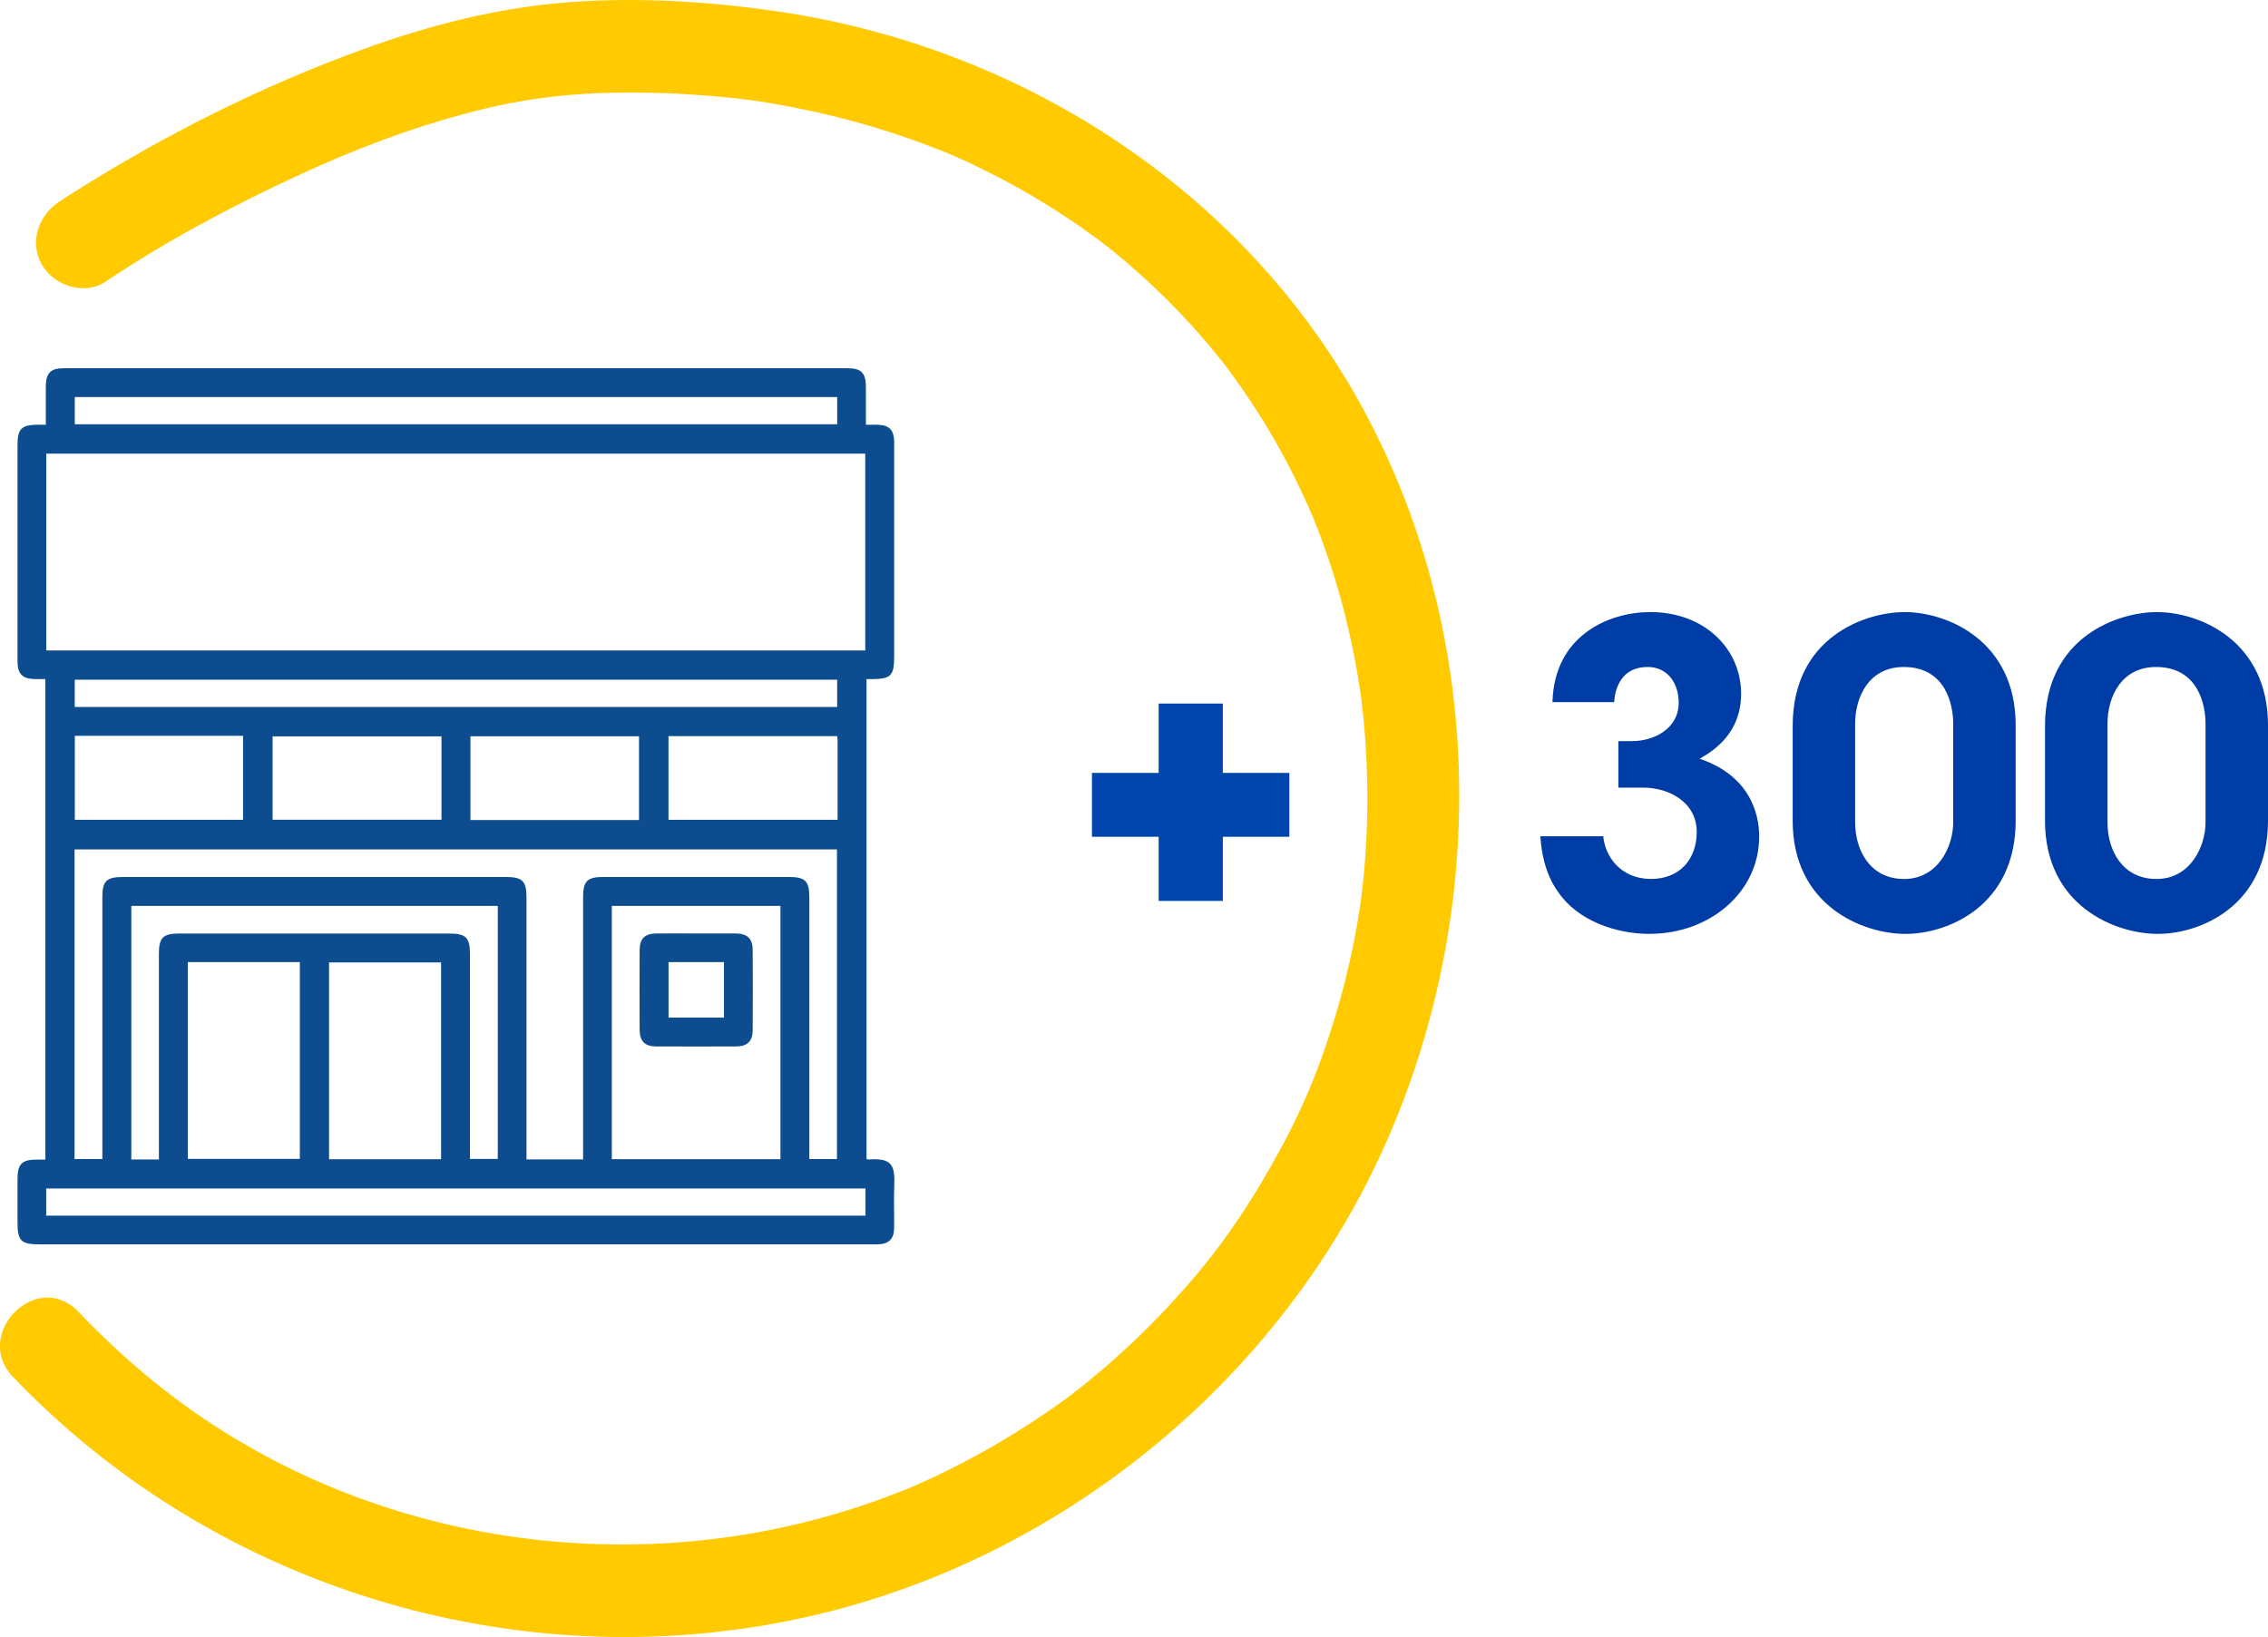 <svg xmlns="http://www.w3.org/2000/svg" id="Layer_2" data-name="Layer 2" viewBox="0 0 643.01 464.27"><defs><style>      .cls-1 {        fill: #0046ad;      }      .cls-2 {        fill: #0e4c90;      }      .cls-3 {        fill: #ffca00;      }      .cls-4 {        fill: #003ca6;      }    </style></defs><g id="Layer_1-2" data-name="Layer 1"><g><g><path class="cls-1" d="M346.69,255.5h-18.19v-18.19h-18.92v-18.12h18.92v-19.66h18.19v19.66h18.86v18.12h-18.86v18.19Z"></path><g><path class="cls-4" d="M440.15,199.13c.48-19.13,16.28-25.55,27.69-25.55,15.45,0,25.79,10.46,25.79,23.17,0,10.81-7.25,15.92-11.76,18.42,16.04,5.47,16.88,18.18,16.88,22.1,0,15.69-13.9,27.57-31.13,27.57-9.63,0-20.32-3.8-25.79-11.76-3.92-5.35-4.87-11.88-5.11-15.92h17.83c.48,5.59,4.75,12,13.43,12.12,8.56,0,13.07-5.94,13.07-13.31,0-8.68-8.2-12.6-15.09-12.6h-7.13v-13.19h3.92c6.06,0,13.19-3.45,13.19-10.93,0-5.35-3.09-10.1-8.79-10.1-7.49,0-9.27,6.06-9.51,9.98h-17.47Z"></path><path class="cls-4" d="M508.25,205.91c0-25.43,20.8-32.32,31.73-32.32,12.36,0,31.49,8.32,31.49,32.08v27.09c0,24-19.01,32.09-31.25,32.09s-31.97-8.08-31.97-32.09v-26.86ZM525.96,233.24c0,7.96,4.28,16.04,13.9,16.04s13.9-9.27,13.9-16.04v-28.04c0-4.99-1.9-16.04-14.02-16.04-9.86,0-13.79,8.44-13.79,16.16v27.93Z"></path><path class="cls-4" d="M579.79,205.91c0-25.43,20.8-32.32,31.73-32.32,12.36,0,31.49,8.32,31.49,32.08v27.09c0,24-19.01,32.09-31.25,32.09s-31.97-8.08-31.97-32.09v-26.86ZM597.5,233.24c0,7.96,4.28,16.04,13.9,16.04s13.9-9.27,13.9-16.04v-28.04c0-4.99-1.9-16.04-14.02-16.04-9.86,0-13.78,8.44-13.78,16.16v27.93Z"></path></g></g><path class="cls-3" d="M3.7,390.5c58.47,61.23,146.75,87.09,229.04,67.13,70.52-17.1,131.56-67.96,160.64-134.51,29.05-66.48,27.49-145.36-8.04-209.18C351.4,53,288.67,13.1,220.15,3.2,200.63.37,180.76-.86,161.05.65c-19.92,1.52-39.4,6.51-58.13,13.32-28.57,10.38-56.11,24.2-81.8,40.44-1.5.95-2.99,1.9-4.46,2.88-5.87,3.94-8.43,11.55-4.7,17.92,3.41,5.82,12.02,8.66,17.92,4.7,17.34-11.64,36.06-21.58,54.98-30.33,15.31-7.08,31.8-13.44,49.44-17.98,17.91-4.61,33.57-5.8,52.92-5.22,8.34.25,18.62,1.06,25.65,2.02s16.87,2.88,24.85,4.89,15.98,4.48,23.75,7.36c7.77,2.88,12.02,4.73,20.17,8.89,7.02,3.58,13.84,7.55,20.42,11.9,3.08,2.03,6.1,4.15,9.06,6.34.14.11,3.36,2.55,1.24.91.64.5,1.28,1,1.92,1.51,1.59,1.27,3.15,2.56,4.7,3.87,6,5.09,11.71,10.54,17.08,16.3,2.61,2.79,5.13,5.66,7.57,8.6,1.03,1.24,2.03,2.49,3.04,3.75,2.42,3.01-.86-1.16.53.69.73.96,1.45,1.93,2.16,2.9,4.63,6.34,8.89,12.96,12.75,19.79,1.79,3.17,3.49,6.39,5.11,9.65.81,1.64,1.6,3.28,2.37,4.94.43.92.85,1.85,1.26,2.78.21.48,1.61,3.72.62,1.36,6.12,14.51,10.48,29.79,13.21,45.29.37,2.09.69,4.18,1.02,6.28.06.4.36,2.57.06.32.14,1.06.27,2.12.39,3.19.47,4.07.83,8.15,1.08,12.24.54,8.77.59,17.58.13,26.36-.23,4.38-.58,8.76-1.07,13.12-.09.77-.66,5.26-.39,3.34-.38,2.71-.82,5.41-1.3,8.1-1.51,8.42-3.51,16.76-5.98,24.96-5.02,16.65-10.34,28.94-19.19,44.26-8.75,15.14-16.87,26.07-28.31,38.33-5.8,6.21-11.95,12.1-18.4,17.62-6.7,5.72-10.88,8.9-18.74,14.15-6.93,4.62-14.12,8.86-21.52,12.69-3.52,1.82-7.09,3.55-10.71,5.18-.81.36-1.62.72-2.42,1.08-3.89,1.73,1.17-.47-1.15.49s-4.52,1.82-6.81,2.68c-69.16,25.91-150.02,14.31-207.92-32.82-7.5-6.11-14.57-12.71-21.25-19.7-11.67-12.22-30.17,6.33-18.52,18.52h0Z"></path><g><path class="cls-2" d="M245.67,328.71c.34.07.5.14.66.13,6.51-.5,7.44,1.62,7.21,7.37-.16,4,0,8.01-.04,12.02-.03,3.14-1.49,4.58-4.59,4.67-.5.01-1,0-1.5,0-78.75,0-157.51,0-236.26,0-5.15,0-6.18-1.02-6.18-6.1,0-4.17,0-8.35,0-12.52,0-4.13,1.26-5.4,5.34-5.42.81,0,1.62,0,2.55,0v-136.27c-.96,0-1.92,0-2.88,0-3.6-.04-5-1.41-5.01-5.01-.01-14.95,0-29.89,0-44.84,0-5.51,0-11.02,0-16.53,0-4.61,1.12-5.73,5.76-5.76.65,0,1.31,0,2.26,0,0-3.73-.01-7.29,0-10.85.02-3.79,1.36-5.17,5.09-5.17,74.08,0,148.15,0,222.23,0,3.88,0,5.18,1.36,5.19,5.33.01,3.49,0,6.97,0,10.7,1.21,0,2.19-.01,3.17,0,3.42.05,4.84,1.46,4.84,4.92.02,9.6,0,19.2,0,28.81,0,10.69,0,21.37,0,32.06,0,5.36-.91,6.3-6.18,6.35-.49,0-.99,0-1.66,0v136.12ZM245.31,184.47v-55.81H13.12v55.81h232.2ZM165.32,328.8v-2.87c0-23.87,0-47.75,0-71.62,0-4.41,1.2-5.6,5.67-5.6,17.53,0,35.07,0,52.6,0,4.76,0,5.87,1.12,5.87,5.91,0,23.71,0,47.42,0,71.12,0,.97,0,1.95,0,2.96h7.83v-87.8H21.14v87.8h7.88v-3.15c0-23.71,0-47.42,0-71.12,0-4.57,1.16-5.71,5.8-5.71,36.24,0,72.48,0,108.71,0,4.59,0,5.74,1.17,5.74,5.78,0,23.79,0,47.58,0,71.37v2.94h16.04ZM221.27,328.74v-71.83h-47.81v71.83h47.81ZM45.05,328.81c0-1.13,0-2.03,0-2.93,0-18.45,0-36.9,0-55.35,0-4.62,1.15-5.78,5.74-5.78,25.55,0,51.11,0,76.66,0,4.62,0,5.79,1.16,5.79,5.74,0,18.54,0,37.07,0,55.61v2.58h7.88v-71.77H37.23v71.92h7.82ZM245.38,337.05H13.1v7.71h232.28v-7.71ZM53.24,272.86v55.8h31.77v-55.8h-31.77ZM125.05,328.75v-55.8h-31.76v55.8h31.76ZM237.36,112.61H21.2v7.71h216.16v-7.71ZM237.35,192.76H21.19v7.73h216.16v-7.73ZM21.21,208.67v23.83h47.7v-23.83H21.21ZM125.17,208.83h-47.88v23.65h47.88v-23.65ZM181.17,232.56v-23.74h-47.79v23.74h47.79ZM237.34,208.76h-47.81v23.73h47.94c0-7.68,0-15.18,0-22.69,0-.31-.07-.63-.13-1.04Z"></path><path class="cls-2" d="M197.55,264.73c3.67,0,7.35-.02,11.02,0,3.32.03,4.82,1.45,4.83,4.67.04,7.6.04,15.19,0,22.79-.02,3.09-1.53,4.57-4.67,4.58-7.6.03-15.2.04-22.8,0-3.09-.02-4.56-1.53-4.58-4.67-.03-7.6-.04-15.19,0-22.79.02-3.1,1.52-4.55,4.66-4.58,3.84-.04,7.68,0,11.52,0ZM189.54,272.86v15.72h15.72v-15.72h-15.72Z"></path></g></g></g></svg>